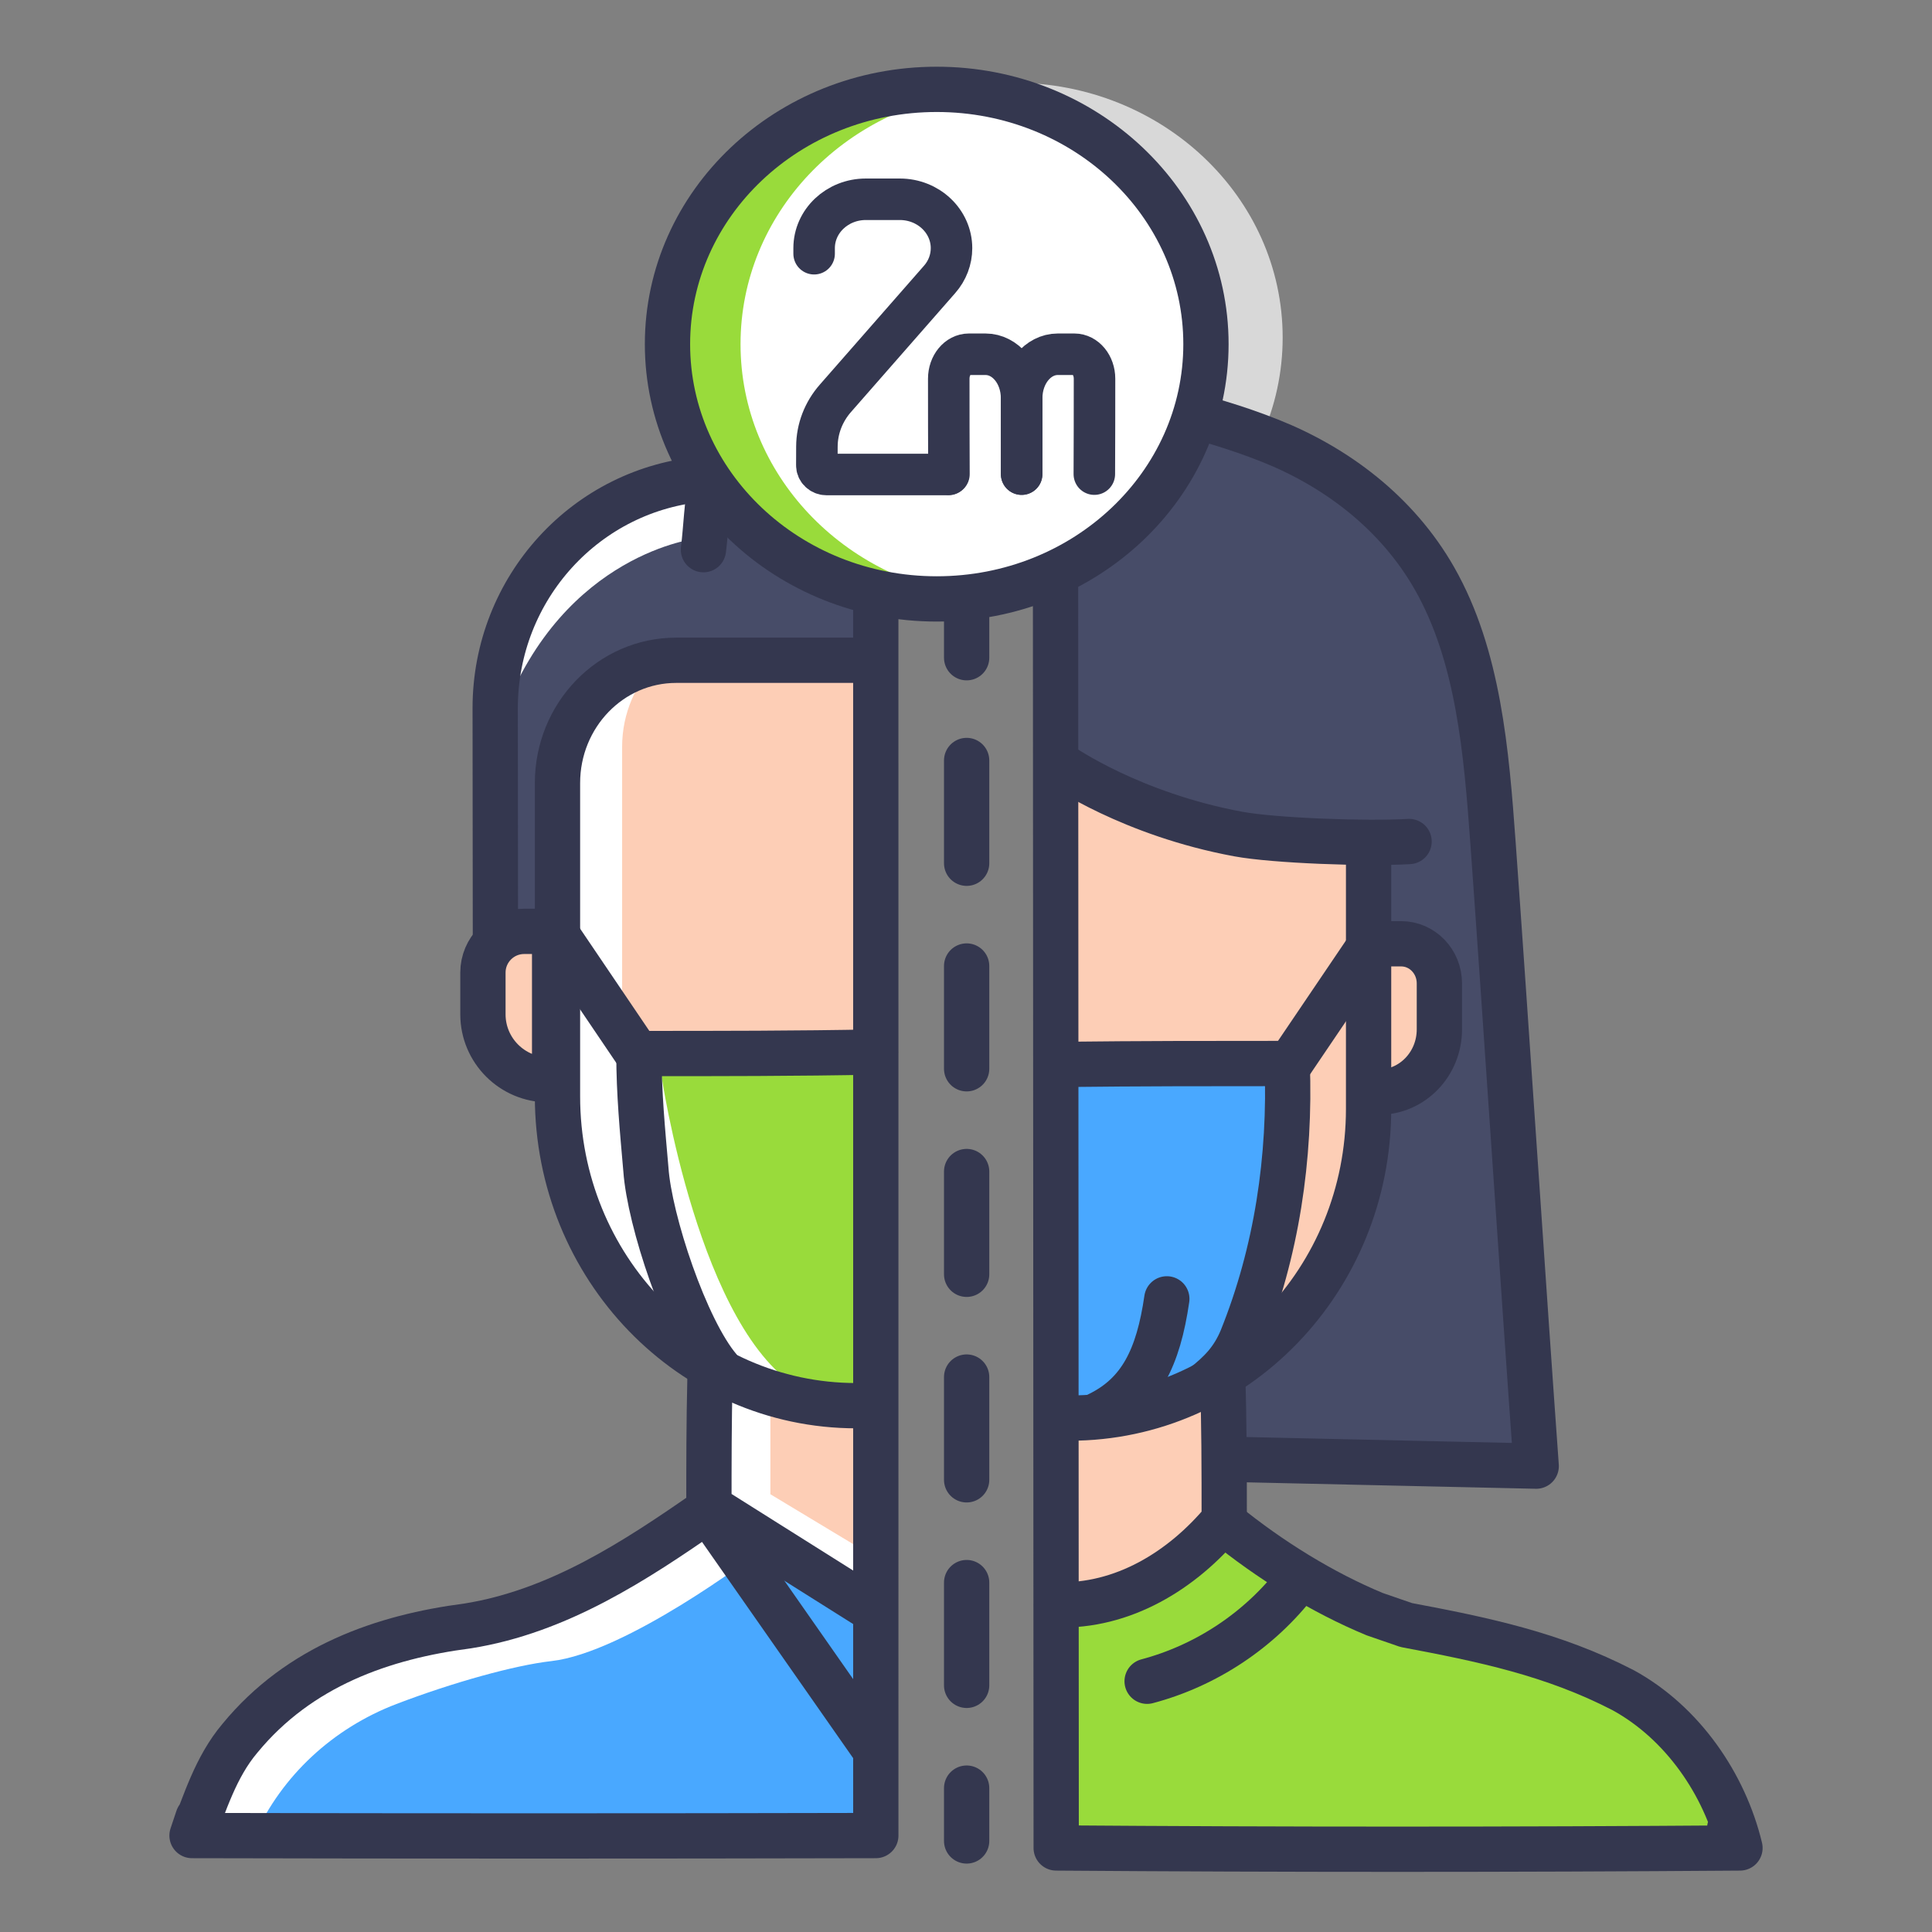 <?xml version="1.0" ?>
<!-- Uploaded to: SVG Repo, www.svgrepo.com, Generator: SVG Repo Mixer Tools -->
<svg width="800px" height="800px" viewBox="0 0 512 512" id="Layer_1" version="1.1" xml:space="preserve" xmlns="http://www.w3.org/2000/svg" xmlns:xlink="http://www.w3.org/1999/xlink">
<rect x="0" y="0" width="512" height="512" fill="#808080" stroke="none"/>
<style type="text/css">
	.st0{fill:#D8D8D8;}
	.st1{fill:#49A8FF;}
	.st2{fill:#FDCEB6;}
	.st3{fill:#FFFFFF;}
	.st4{fill:none;stroke:#34374F;stroke-width:12;stroke-linecap:round;stroke-linejoin:round;stroke-miterlimit:10;}
	.st5{fill:#99DB3B;}
	.st6{fill:#474C68;}
	.st7{fill:none;stroke:#34374F;stroke-width:11;stroke-linecap:round;stroke-linejoin:round;stroke-miterlimit:10;}
	.st8{fill:#34374F;}
	.st9{fill:none;stroke:#34374F;stroke-width:13;stroke-linecap:round;stroke-linejoin:round;stroke-miterlimit:10;}
	.st10{fill:none;stroke:#FFFFFF;stroke-width:12;stroke-linecap:round;stroke-linejoin:round;stroke-miterlimit:10;}
	.st11{fill:none;stroke:#34374F;stroke-width:12;stroke-linecap:round;stroke-linejoin:round;}
	.st12{fill:none;stroke:#34374F;stroke-width:12;stroke-linecap:round;stroke-linejoin:round;stroke-dasharray:27.233,27.233;}
</style>
<g>
<ellipse class="st0" cx="268.57" cy="89.45" rx="71.35" ry="67.52"/>
<g>
<polygon class="st6" points="234.2,107.9 229.55,107.73 202.38,111.59 192.33,119.68 181.54,129.69 163.67,132.39 141.34,150.11     131.29,174.38 130.18,203.28 130.55,234.1 132.41,243.73 144.69,246.43 148.04,236.8 148.04,199.04 160.32,179.78 174.84,173.61     222.85,174.77 234.2,174.9   "/>
<path class="st2" d="M234.2,174.98h-55.01c-17.36,0-31.44,14.57-31.44,32.54v83.04c0,45.27,35.45,81.96,79.18,81.96h7.27V174.98z"/>
<path class="st3" d="M234.2,364.15c-38.81-3.23-69.33-36.83-69.33-77.83V197.9c0-8.99,3.7-17.07,9.59-22.74    c-15.02,1.68-26.71,14.84-26.71,30.83v88.42c0,43.14,33.78,78.11,75.46,78.11h11V364.15z"/>
<path class="st2" d="M145.31,286.14h1.67v-39.32h-8.07c-6.03,0-10.93,4.89-10.93,10.93v11.07    C127.99,278.39,135.75,286.14,145.31,286.14z"/>
<path class="st3" d="M184.7,142.7c0,0-35.17,3.76-51.36,46.52l0.84-19.07l11.17-21.38l27.91-18.49l15.63-2.31L184.7,142.7z"/>
<path class="st4" d="M145.31,286.14h1.67v-39.32h-8.07c-6.03,0-10.93,4.89-10.93,10.93v11.07    C127.99,278.39,135.75,286.14,145.31,286.14z"/>
<path class="st2" d="M234.2,364.53l-46.04,5.16v29.78c11.57,15.59,28.91,23.08,46.04,22.49V364.53z"/>
<g>
<path class="st3" d="M204.16,395.99L204.16,395.99l0-26.44l-16,0.13v29.78c11.55,15.57,28.85,23.05,45.94,22.49l-2.45-9.4     L204.16,395.99z"/>
<path class="st3" d="M234.09,421.95l0.1,0.39v-0.39C234.16,421.95,234.13,421.95,234.09,421.95z"/>
</g>
<path class="st1" d="M234.2,422.34c-28.4,1.96-46.65-22.03-46.65-22.03s-33.87,25.73-53.72,27.97    c-9.71,1.09-26.13,5.67-41.05,11.37c-19.02,7.26-33.67,22.26-39.91,40.94l-1.96,5.87H234.2V422.34z"/>
<path class="st3" d="M105.05,451.58c14.92-5.7,31.34-10.27,41.05-11.37c19.85-2.24,53.72-27.97,53.72-27.97s0.8,0.5,2.35,1.15    c-9.33-6.12-14.63-13.09-14.63-13.09s-33.87,25.73-53.72,27.97c-9.71,1.09-26.13,5.67-41.05,11.37    c-19.02,7.26-33.67,22.26-39.91,40.94l-1.96,5.87h16.64C74.71,470.62,88.15,458.04,105.05,451.58z"/>
<path class="st4" d="M188.15,365.25c-0.28,11.89-0.28,22.45-0.28,33.98l42.99,27.07"/>
<path class="st5" d="M234.2,278.79h-64.5c0,0-2.64,69.4,25.51,88.23l31.36,6.16l7.63-0.15V278.79z"/>
<path class="st3" d="M175.21,284.57c0,0,10.05,68.77,37.4,83.8l-17.41-1.35l-15.53-15.99l-8.37-38.14l-1.67-21.38L175.21,284.57z"/>
<path class="st4" d="M232,278.79c-20.94,0.41-41.35,0.41-62.68,0.41c0,10.56,0.93,20.16,1.85,30.72    c0.93,13.44,10.48,42.38,19.46,52.89"/>
<line class="st4" x1="170.18" x2="146.98" y1="281.1" y2="246.82"/>
<path class="st4" d="M230.47,174.98h-51.29c-17.36,0-31.44,14.57-31.44,32.54v83.04c0,45.27,35.45,81.96,79.18,81.96h4.72"/>
<path class="st4" d="M187.97,126.83c-0.42,0.03-0.83,0.06-1.25,0.09c-31.32,2.48-55.49,28.92-55.49,60.74l0.06,61.08"/>
<path class="st4" d="M230.86,462.27l-43.32-61.97c-19.15,13.32-39.55,26.76-63.67,30.6c-22.26,2.88-44.52,10.56-60.29,29.76    c-6.49,7.68-9.28,17.28-12.69,25.78c0.03,0,3.52-10.54,0,0c59.99,0.14,121.2,0.14,181.21,0l-0.01-378.87    c-11.76,1.68-23.82-0.24-34.95,6.48c-10.2,5.76-9.28,20.16-10.72,31.62"/>
</g>
<g>
<g>
<line class="st11" x1="256.17" x2="256.17" y1="105.83" y2="119.83"/>
<line class="st12" x1="256.17" x2="256.17" y1="147.07" y2="460.25"/>
<line class="st11" x1="256.17" x2="256.17" y1="473.87" y2="487.87"/>
</g>
</g>
<g>
<path class="st6" d="M282.48,106.59c18.31,1.16,36.78,3.32,54.1,10.22c17.32,6.89,33.56,18.93,43.56,36.48    c11.68,20.49,13.77,45.98,15.53,70.35c3.27,45.27,8.16,119.64,11.43,164.91l-81.72-1.82L282.48,106.59z"/>
<polygon class="st6" points="378.61,162.65 371.16,143.38 360,129.9 345.48,121.42 322.41,116.03 298.96,111.79 277.73,111.05     277.73,178.14 336.18,178.83 357.02,191.16 362.23,201.94 362.98,218.12 362.23,240.47 365.58,248.94 377.86,249.72     378.98,228.53   "/>
<path class="st2" d="M331.25,178.27h-53.53v197.54h5.79c43.73,0,79.18-36.7,79.18-81.96v-83.04    C362.69,192.84,348.61,178.27,331.25,178.27z"/>
<path class="st6" d="M281.45,202.99c0,0,18.29,12.79,46.71,18.04c9.47,1.75,20.07,2.66,31.5,1.98l26.36-4.55l-39.54-63.67    l-65.9-2.73L281.45,202.99z"/>
<path class="st3" d="M304.35,367.72h-16.57c-3.41,0-6.76-0.26-10.05-0.71v8.8h9.51c14.52,0,28.07-4.25,39.58-11.61    C319.72,366.48,312.17,367.72,304.35,367.72z"/>
<path class="st2" d="M364.13,289.43h-1.67v-39.32h8.07c6.03,0,10.93,4.89,10.93,10.93v11.07    C381.45,281.67,373.69,289.43,364.13,289.43z"/>
<path class="st4" d="M363.35,250.11h7.97c5.6,0,10.13,4.7,10.13,10.49v12.2c0,9.19-7.19,16.63-16.07,16.63"/>
<path class="st2" d="M277.73,372.63v52.6c17.19,0.65,34.63-6.83,46.24-22.48v-30.49L277.73,372.63z"/>
<path class="st3" d="M277.73,418.7v6.53c7.24,0.27,14.52-0.9,21.4-3.52C291.91,422.16,284.63,421.14,277.73,418.7z"/>
<path class="st5" d="M277.73,489.74H461.1l-1.96-5.87c-6.24-18.68-20.89-33.68-39.91-40.94c-14.92-5.7-31.34-10.27-41.05-11.37    c-19.85-2.24-53.72-27.97-53.72-27.97c-17.46,16.88-33.35,22.32-46.73,22.14V489.74z"/>
<path class="st4" d="M323.97,363.07c0.46,13.81,0.46,26.29,0.46,39.74c-11.13,13.44-26.9,23.04-44.43,22.48"/>
<path class="st1" d="M341.14,282.08h-63.41v94.32l16.03-0.31l21.87-6.31C343.78,350.95,341.14,282.08,341.14,282.08z"/>
<path class="st4" d="M324.46,403.59c12.02,9.78,25.94,18.42,39.85,24.18c2.78,0.96,5.57,1.92,8.35,2.88    c20.41,3.84,38.96,7.68,57.51,17.28c15.77,8.64,26.9,24.96,30.94,41.8c-3.24,0-4.09-12.25,0,0c-60.62,0.45-120.91,0.45-181.21,0    l-0.2-385.67c18.31,1.16,39.57,5.85,56.89,12.74c17.32,6.89,33.56,18.93,43.56,36.48c11.68,20.49,13.77,45.98,15.53,70.35    c3.27,45.27,8.16,119.64,11.43,164.91l-81.72-1.82"/>
<path class="st4" d="M318.64,367.52c4.78-3.69,8.09-7.11,10.42-12.71c9.28-23.04,12.99-48.01,12.06-72.97    c-20.41,0-38.83,0-59.38,0.24"/>
<line class="st4" x1="363.35" x2="340.15" y1="250.11" y2="284.39"/>
<path class="st4" d="M291.18,374.83c11.05-5.41,15.78-15.02,18.04-30.62"/>
<path class="st4" d="M283.51,375.81c43.73,0,79.18-36.7,79.18-81.96v-69.03"/>
<path class="st4" d="M343.83,418.95c-9.97,13.08-24.26,22.47-39.83,26.6"/>
<path class="st4" d="M281.45,202.99c0,0,18.29,12.79,46.71,18.04c9.47,1.75,33.84,2.66,45.26,1.98"/>
</g>
<g>
<g>
<ellipse class="st3" cx="248.24" cy="91.2" rx="71.35" ry="67.52"/>
<ellipse class="st3" cx="248.24" cy="91.2" rx="71.35" ry="67.52"/>
</g>
<g>
<ellipse class="st3" cx="248.24" cy="91.2" rx="71.35" ry="67.52"/>
<g>
<path class="st5" d="M196.25,91.2c0-34.48,27.32-62.91,62.59-67c-2.87-0.33-5.79-0.52-8.76-0.52      c-39.41,0-71.35,30.23-71.35,67.52c0,37.29,31.94,67.52,71.35,67.52c2.97,0,5.89-0.19,8.76-0.52      C223.57,154.11,196.25,125.69,196.25,91.2z"/>
</g>
<ellipse class="st4" cx="248.24" cy="91.2" rx="71.35" ry="67.52"/>
</g>
<path class="st7" d="M215.75,67.24v-1.47c0-7.16,6.13-12.96,13.69-12.96h9.03c7.56,0,13.69,5.8,13.69,12.96l0,0    c0,3.02-1.11,5.95-3.15,8.27l-27.62,31.52c-3.15,3.59-4.88,8.1-4.9,12.77l-0.02,4.97c-0.01,1.35,1.15,2.45,2.57,2.45h32.28"/>
<g>
<path class="st7" d="M251.48,125.65c-0.04-8.29-0.05-16.87-0.05-25.29c0-3.58,2.39-6.48,5.34-6.48h4.4     c5.28,0,9.56,5.2,9.56,11.61c0,6.75,0,13.55,0.01,20.16"/>
<path class="st7" d="M290.01,125.65c0.04-8.29,0.05-16.87,0.05-25.29c0-3.58-2.39-6.48-5.34-6.48h-4.4     c-5.28,0-9.56,5.2-9.56,11.61c0,6.75,0,13.55-0.01,20.16"/>
</g>
</g>
</g>
</svg>